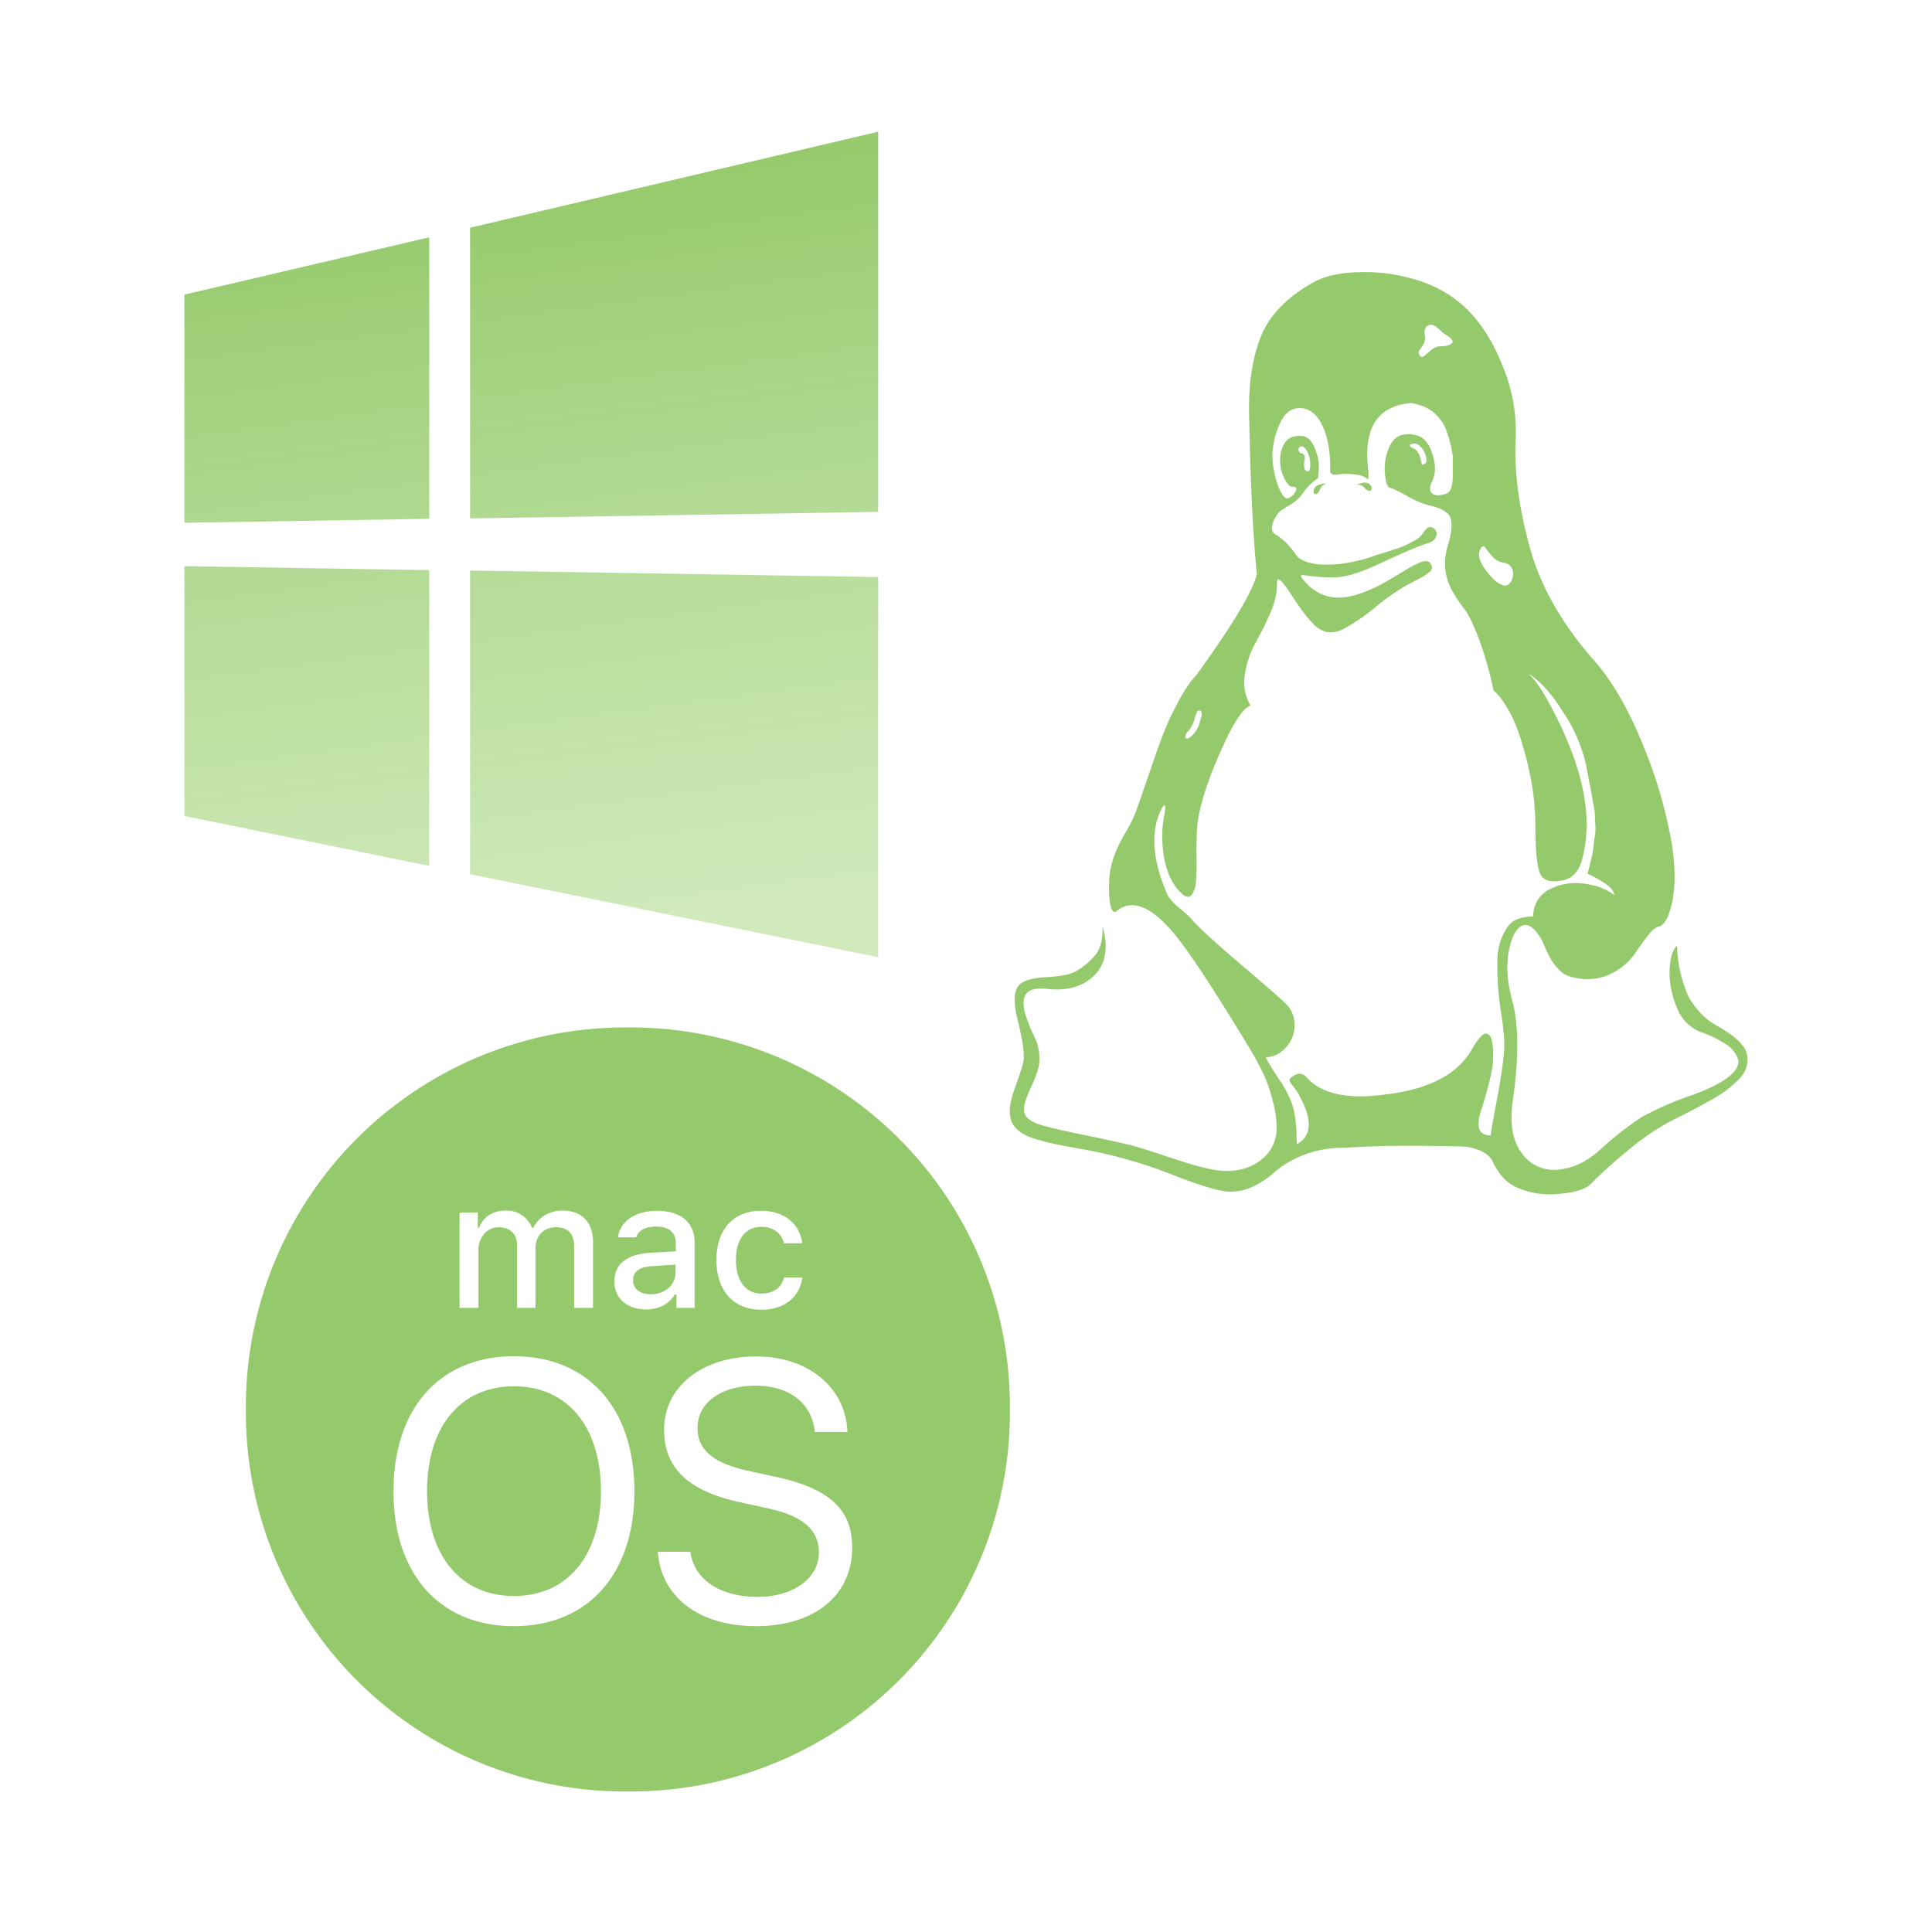<svg xmlns="http://www.w3.org/2000/svg" width="220" height="220" fill="none"><g filter="url(#a)"><path fill="#69B42E" fill-opacity=".7" d="M150.33 55.7c-.16.37-.32.56-.47.56-.18.04-.27-.06-.27-.3 0-.47.35-.75 1.05-.88h.55a.98.98 0 0 0-.86.62Zm5.03-.17a.88.88 0 0 0-.97-.27c.88-.43 1.47-.4 1.76.12.11.23.06.4-.16.52-.15.05-.36-.08-.63-.37ZM136.28 81.1c-.1.23-.18.48-.24.73a3.53 3.53 0 0 1-.86 1.56c-.26.38-.27.62-.05.7.15.04.38-.1.69-.42.4-.4.68-.9.8-1.46.03-.12.06-.24.11-.35.07-.16.1-.33.11-.5v-.18l-.05-.14c-.04-.1-.1-.14-.17-.12-.15-.04-.26.02-.34.18Zm44.5 18.4.4-1.62c.13-.48.22-1 .28-1.52.05-.53.11-.95.17-1.26a6 6 0 0 0 .02-1.31l-.05-1.15c0-.2-.07-.62-.2-1.29l-.21-1.2-.28-1.46-.3-1.56a17.93 17.93 0 0 0-2.6-6.03c-1.36-2.15-2.68-3.61-3.97-4.4.88.79 1.93 2.4 3.15 4.87 3.2 6.33 4.2 11.76 2.97 16.28-.4 1.57-1.32 2.39-2.75 2.47-1.15.15-1.86-.2-2.13-1.09-.28-.88-.42-2.5-.44-4.89 0-2.1-.2-4.2-.64-6.27a40.56 40.56 0 0 0-1.07-4.04c-.28-.92-.64-1.8-1.08-2.67-.26-.49-.55-.97-.85-1.43a5.88 5.88 0 0 0-1.13-1.29 39.53 39.53 0 0 0-1.72-6.04c-.62-1.6-1.16-2.69-1.62-3.28-.48-.61-.91-1.26-1.3-1.93a7.08 7.08 0 0 1-.83-2.34 7.12 7.12 0 0 1 .33-3.14c.37-1.27.45-2.23.25-2.9-.2-.66-1.02-1.15-2.45-1.46a10.5 10.5 0 0 1-2.46-1.05c-1.09-.6-1.74-.9-1.96-.95-.3-.03-.5-.54-.6-1.52-.11-1.02.04-2.04.43-2.98.4-1.02 1.08-1.55 2-1.59 1.35-.11 2.3.47 2.8 1.76.52 1.3.6 2.43.23 3.4-.4.74-.44 1.26-.11 1.55.33.3.88.3 1.65.03.48-.15.72-.86.72-2.1v-2.18c-.14-1-.39-1.98-.74-2.92a4.7 4.7 0 0 0-2.46-2.67 7.5 7.5 0 0 0-1.5-.44c-3.93.32-5.56 2.93-4.9 7.85 0 .59-.02.88-.05.88-.34-.35-.88-.55-1.63-.61a7.68 7.68 0 0 0-1.83.02c-.45.08-.74-.01-.85-.28.04-2.23-.26-4-.89-5.28-.62-1.29-1.45-1.95-2.48-2-1-.03-1.75.5-2.29 1.62a9.28 9.28 0 0 0-.91 3.48c-.04.6.03 1.31.2 2.17.16.86.4 1.6.71 2.2.32.6.6.87.86.79a1.53 1.53 0 0 0 .88-.82c.15-.35.02-.51-.39-.47-.26 0-.54-.28-.85-.85-.33-.6-.5-1.28-.53-1.96-.06-.76.11-1.52.5-2.17.37-.59 1-.86 1.87-.82.63 0 1.13.41 1.5 1.23.36.82.54 1.58.52 2.28 0 .43-.02.87-.08 1.3a6.22 6.22 0 0 0-1.71 1.69c-.4.57-.92 1.03-1.52 1.38-.39.23-.77.47-1.13.73a3.4 3.4 0 0 0-.86 1.58c-.09.51.05.86.42 1.06.51.31.97.69 1.38 1.14.4.45.7.82.88 1.11.18.3.52.55 1.02.76.62.24 1.29.37 1.96.38 1.73.08 3.6-.2 5.63-.87.42-.16.84-.3 1.27-.41.77-.24 1.4-.45 1.9-.62.5-.18 1.04-.43 1.63-.76.47-.23.88-.58 1.16-1.03.33-.54.7-.7 1.1-.47.18.12.31.3.36.5.06.21 0 .45-.17.7-.16.26-.47.45-.9.56-.74.24-1.78.66-3.13 1.26l-2.5 1.14c-1.62.75-2.91 1.2-3.87 1.35-.92.2-2.37.16-4.36-.11-.37-.08-.53-.05-.5.11.04.16.35.53.94 1.11a4.9 4.9 0 0 0 3.7 1.3 7.77 7.77 0 0 0 1.98-.42c.69-.23 1.35-.5 2-.82.62-.31 1.23-.65 1.84-1.02l1.66-1c.5-.3.94-.52 1.35-.7.4-.18.73-.23.97-.15.24.08.4.3.47.65 0 .09-.02.17-.05.26a.77.77 0 0 1-.23.3 7.05 7.05 0 0 1-1.3.82 9.7 9.7 0 0 0-.55.29c-.17.1-.34.18-.52.26a24.86 24.86 0 0 0-3.73 2.58 22.95 22.95 0 0 1-3.67 2.52c-1 .51-1.89.53-2.7.05-.78-.42-1.93-1.85-3.48-4.27-.8-1.2-1.27-1.64-1.38-1.29-.04.2-.06.4-.05.59 0 .97-.28 2.08-.83 3.3a36.9 36.9 0 0 1-1.63 3.26 10.65 10.65 0 0 0-1.16 3.4 5.26 5.26 0 0 0 .63 3.7c-.84.22-1.99 1.99-3.44 5.26-1.46 3.28-2.33 6.04-2.63 8.26-.09 1.35-.12 2.7-.08 4.05.02 1.99-.08 3.14-.3 3.45-.3.94-.83 1-1.6.18-1.18-1.21-1.84-3.05-1.99-5.51-.07-1.1 0-2.19.22-3.28.15-.74.13-1.1-.05-1.05l-.23.3c-1.32 2.53-1.13 5.77.56 9.71.18.47.64 1.02 1.38 1.64a28.7 28.7 0 0 1 1.32 1.17c.73.9 2.65 2.67 5.74 5.3 3.1 2.64 4.8 4.14 5.13 4.49.6.59.94 1.39.97 2.22a3.78 3.78 0 0 1-1.88 3.47c-.43.24-.91.37-1.4.4.3.59.82 1.46 1.6 2.61.77 1.16 1.28 2.2 1.54 3.16s.39 2.33.39 4.13c1.69-.94 1.82-2.73.38-5.39a5.2 5.2 0 0 0-.57-.94l-.53-.7c-.1-.15-.15-.28-.1-.35.1-.2.34-.38.7-.56.37-.17.74-.13 1.1.15 1.7 2.03 4.76 2.73 9.17 2.1 4.9-.58 8.15-2.28 9.77-5.09.85-1.49 1.47-2.07 1.88-1.76.44.24.63 1.25.55 3.05-.04.97-.46 2.77-1.27 5.39-.33.9-.44 1.63-.33 2.2.1.56.55.86 1.32.9.11-.74.38-2.24.8-4.5.42-2.27.67-4.03.75-5.28.07-.82-.05-2.26-.36-4.3a33 33 0 0 1-.41-5.69 6.72 6.72 0 0 1 1.26-4.13c.56-.7 1.5-1.05 2.82-1.05a3.33 3.33 0 0 1 1.9-3.11 6.52 6.52 0 0 1 4-.61c1.44.2 2.54.65 3.32 1.3 0-.69-1.02-1.51-3.04-2.45ZM149 51.74c-.2-.51-.42-.8-.64-.88-.33-.08-.5.05-.5.4.08.2.17.32.28.36.37 0 .5.3.39.88-.1.78.03 1.17.44 1.17.1 0 .17-.06.17-.18.11-.58.06-1.2-.14-1.75Zm22.9 12.62a1.58 1.58 0 0 0-.71-.3 2 2 0 0 1-.8-.3c-.2-.14-.38-.3-.53-.48-.24-.28-.47-.56-.69-.85a1.22 1.22 0 0 0-.22-.24c-.04-.01-.1.01-.22.1-.52.62-.39 1.47.39 2.54.77 1.07 1.49 1.69 2.15 1.85.33.03.6-.12.8-.48.2-.35.27-.77.2-1.17-.05-.25-.18-.49-.37-.67Zm-9.46-11.8c0-.4-.09-.79-.28-1.14a2.17 2.17 0 0 0-.6-.73c-.23-.16-.4-.21-.5-.18-.52.04-.65.18-.39.41l.22.12c.52.16.85.76 1 1.82 0 .11.14.07.44-.12l.1-.17Zm2.84-13.94c-.14-.16-.31-.3-.5-.41l-.52-.35c-.56-.59-1-.88-1.33-.88-.33.04-.54.18-.63.43-.09.25-.1.51-.05.77.06.24.04.5-.03.73a1.9 1.9 0 0 1-.34.61c-.13.17-.24.34-.33.53-.03.1.02.26.17.5.15.12.3.12.44 0l.61-.52c.24-.23.52-.4.82-.53.04-.04.2-.06.5-.06.28 0 .56-.04.83-.12.26-.08.42-.21.5-.4 0-.09-.05-.18-.14-.3Zm33.04 80.3c.36.38.59.87.66 1.4a3.08 3.08 0 0 1-1 2.6c-.4.4-.84.79-1.29 1.15-.42.33-.98.69-1.66 1.08a71.25 71.25 0 0 1-3.5 1.87l-1.5.76a29.14 29.14 0 0 0-4.72 3.28 54.96 54.96 0 0 0-4.16 3.75c-.63.63-1.87 1.01-3.75 1.15a9.24 9.24 0 0 1-4.91-.85c-.64-.34-1.2-.8-1.63-1.38a7.63 7.63 0 0 1-.91-1.5c-.19-.43-.6-.8-1.22-1.13a6.06 6.06 0 0 0-2.59-.56c-2.4-.05-4.78-.07-7.18-.06-.7 0-1.75.03-3.15.08l-3.2.15a12 12 0 0 0-7.34 2.64c-.72.67-1.53 1.23-2.4 1.67a5.8 5.8 0 0 1-2.95.67c-1.06-.03-3.1-.64-6.13-1.81a54.13 54.13 0 0 0-10.87-3.08c-1.18-.21-2.1-.39-2.76-.52-.73-.16-1.46-.34-2.18-.56a5.9 5.9 0 0 1-1.85-.85c-.4-.3-.73-.69-.94-1.14-.36-.9-.24-2.2.4-3.9.62-1.7.95-2.76.98-3.2a9.6 9.6 0 0 0-.22-2.33c-.16-.84-.34-1.67-.55-2.5a7.81 7.81 0 0 1-.25-2.13c.02-.7.21-1.23.58-1.58.52-.48 1.57-.75 3.15-.83 1.58-.08 2.68-.31 3.3-.7a7.84 7.84 0 0 0 2.33-2.05c.44-.66.66-1.66.66-3 .78 2.86.19 4.93-1.77 6.22-1.17.78-2.7 1.08-4.57.88-1.26-.12-2.05.07-2.38.58-.47.6-.39 1.7.28 3.34.07.24.22.6.44 1.06.22.47.38.82.47 1.05.12.33.2.66.25 1 .07.42.09.86.05 1.29 0 .59-.32 1.54-.93 2.87-.64 1.33-.89 2.26-.78 2.81.1.66.8 1.17 2.05 1.53.73.23 2.28.59 4.66 1.08a166 166 0 0 1 5.49 1.2c.88.23 2.24.66 4.08 1.28 1.84.63 3.36 1.08 4.56 1.35 1.2.28 2.21.35 3.06.24a5.87 5.87 0 0 0 3.56-1.64 4.45 4.45 0 0 0 1.27-2.82c.04-1.15-.1-2.3-.42-3.42-.25-1.05-.6-2.06-1.04-3.05-.35-.72-.72-1.43-1.1-2.14-4.46-7.42-7.57-12.14-9.34-14.18-2.5-2.88-4.57-3.67-6.23-2.34-.4.35-.68.06-.83-.88-.12-.73-.15-1.48-.1-2.22 0-1.04.2-2.07.54-3.05.33-.9.77-1.82 1.33-2.76.55-.93.95-1.75 1.2-2.45.3-.83.8-2.23 1.47-4.22.68-2 1.22-3.52 1.63-4.57.4-1.05.96-2.25 1.66-3.57.7-1.33 1.41-2.39 2.15-3.17 4.04-5.58 6.33-9.4 6.84-11.42-.44-4.38-.73-10.43-.88-18.17-.08-3.51.37-6.47 1.33-8.87.95-2.4 2.9-4.44 5.84-6.12 1.44-.83 3.35-1.24 5.74-1.24 1.96-.04 3.9.23 5.86.8a14.1 14.1 0 0 1 4.9 2.43c2.1 1.64 3.79 4 5.06 7.12a19.3 19.3 0 0 1 1.62 8.63c-.18 3.71.37 7.9 1.66 12.54 1.25 4.41 3.7 8.67 7.34 12.77 2.02 2.31 3.86 5.5 5.5 9.56a52.9 52.9 0 0 1 3.27 11.18c.3 1.92.4 3.57.28 4.95a10.86 10.86 0 0 1-.66 3.26c-.33.78-.7 1.2-1.1 1.28-.37.08-.8.45-1.3 1.12-.5.66-1 1.35-1.5 2.08-.59.8-1.35 1.47-2.23 1.96-1 .58-2.11.86-3.37.82a7.22 7.22 0 0 1-1.73-.3 2.73 2.73 0 0 1-1.24-.78c-.27-.3-.52-.6-.75-.91a17.22 17.22 0 0 1-1.13-2.34c-.81-1.45-1.56-2.03-2.26-1.76-.7.27-1.22 1.23-1.55 2.87-.33 1.64-.2 3.53.39 5.68.73 2.73.75 6.54.05 11.42-.37 2.54-.03 4.5 1 5.9a4.43 4.43 0 0 0 4.03 1.93c1.65-.11 3.21-.8 4.69-2.08a40.03 40.03 0 0 1 4.93-3.9 35.28 35.28 0 0 1 5.72-2.5c1.95-.7 3.36-1.41 4.25-2.13.88-.72 1.22-1.4 1.02-2.02a3.3 3.3 0 0 0-1.38-1.67 13.02 13.02 0 0 0-2.84-1.38 4.7 4.7 0 0 1-2.73-2.8 9.87 9.87 0 0 1-.83-4.26c.05-1.38.34-2.31.85-2.78.04 1.96.47 3.89 1.25 5.69a9.09 9.09 0 0 0 2.28 2.78c.3.21.7.47 1.2.76.5.3.8.48.9.56.74.47 1.3.95 1.72 1.44Z"/></g><g filter="url(#b)"><path fill="#69B42E" fill-opacity=".7" d="M68.43 169.81c0 7.32-3.81 11.93-9.9 11.93-6.1 0-9.9-4.63-9.9-11.93 0-7.34 3.8-11.95 9.9-11.95 6.09 0 9.9 4.61 9.9 11.95Zm8.5-25.81-2.67.18c-1.5.1-2.17.63-2.17 1.6 0 1.03.84 1.6 2.02 1.6 1.61 0 2.81-1.06 2.81-2.46V144ZM115 160.5A43.17 43.17 0 0 1 71.5 204 43.17 43.17 0 0 1 28 160.5 43.17 43.17 0 0 1 71.5 117a43.17 43.17 0 0 1 43.5 43.5Zm-33.42-17.04c0 3.53 1.95 5.68 5.12 5.68 2.69 0 4.38-1.51 4.66-3.66h-2.1c-.28 1.18-1.2 1.82-2.56 1.82-1.8 0-2.9-1.46-2.9-3.84 0-2.36 1.1-3.76 2.9-3.76 1.43 0 2.33.82 2.56 1.87h2.1c-.28-2.1-1.92-3.69-4.66-3.69-3.17-.03-5.12 2.12-5.12 5.58Zm-29.25-5.38v10.85h2.15v-6.65c0-1.4 1-2.53 2.3-2.53 1.29 0 2.1.77 2.1 2v7.18h2.1v-6.85c0-1.3.9-2.33 2.3-2.33 1.41 0 2.1.71 2.1 2.22v6.96h2.15v-7.5c0-2.25-1.28-3.58-3.48-3.58-1.5 0-2.76.77-3.3 1.95h-.18a3.06 3.06 0 0 0-2.99-1.95c-1.46 0-2.56.72-3.02 1.95h-.15v-1.74l-2.08.03Zm19.91 31.73c0-9.44-5.27-15.37-13.71-15.37-8.45 0-13.72 5.93-13.72 15.37 0 9.45 5.27 15.36 13.72 15.36 8.44 0 13.71-5.94 13.71-15.36Zm1.33-20.7c1.44 0 2.61-.61 3.28-1.71h.18v1.53h2.07v-7.42c0-2.27-1.54-3.63-4.27-3.63-2.49 0-4.23 1.2-4.46 3.02h2.08c.23-.8 1.07-1.23 2.27-1.23 1.46 0 2.23.67 2.23 1.87v.95l-2.94.17c-2.59.16-4.05 1.28-4.05 3.25-.02 1.95 1.51 3.2 3.61 3.2Zm23.47 27.1c0-4.22-2.46-6.68-8.65-8.03l-3.3-.72c-4.07-.9-5.66-2.5-5.66-4.84 0-3.02 2.87-4.83 6.58-4.83 3.89 0 6.45 2 6.78 5.27h3.71c-.18-5.04-4.45-8.6-10.39-8.6-6.17 0-10.49 3.46-10.49 8.34 0 4.22 2.58 6.94 8.55 8.24l3.3.72c4.12.9 5.78 2.56 5.78 5.04 0 2.92-2.94 5.04-6.96 5.04-4.27 0-7.24-1.94-7.68-5.14h-3.7c.35 5.14 4.68 8.47 11.18 8.47 6.62 0 10.95-3.46 10.95-8.96Z"/></g><g filter="url(#c)"><path fill="url(#d)" fill-opacity=".7" d="M21 59.53V33.55l27.88-6.53v32.06L21 59.53ZM100 15v43.29l-46.47.74v-33.1L100 15ZM21 64.47l27.88.45V98.6L21 92.92V64.47Zm79 1.24V109l-46.47-9.45V64.97l46.47.74Z"/></g><defs><filter id="a" width="105.11" height="126.11" x="104.44" y="20.44" color-interpolation-filters="sRGB" filterUnits="userSpaceOnUse"><feFlood flood-opacity="0" result="BackgroundImageFix"/><feGaussianBlur in="BackgroundImageFix" stdDeviation="5.28"/><feComposite in2="SourceAlpha" operator="in" result="effect1_backgroundBlur_49_2432"/><feBlend in="SourceGraphic" in2="effect1_backgroundBlur_49_2432" result="shape"/></filter><filter id="b" width="93.6" height="93.6" x="24.7" y="113.7" color-interpolation-filters="sRGB" filterUnits="userSpaceOnUse"><feFlood flood-opacity="0" result="BackgroundImageFix"/><feGaussianBlur in="BackgroundImageFix" stdDeviation="1.65"/><feComposite in2="SourceAlpha" operator="in" result="effect1_backgroundBlur_49_2432"/><feBlend in="SourceGraphic" in2="effect1_backgroundBlur_49_2432" result="shape"/></filter><filter id="c" width="93.2" height="108.2" x="13.9" y="7.9" color-interpolation-filters="sRGB" filterUnits="userSpaceOnUse"><feFlood flood-opacity="0" result="BackgroundImageFix"/><feGaussianBlur in="BackgroundImageFix" stdDeviation="3.55"/><feComposite in2="SourceAlpha" operator="in" result="effect1_backgroundBlur_49_2432"/><feBlend in="SourceGraphic" in2="effect1_backgroundBlur_49_2432" result="shape"/></filter><linearGradient id="d" x1="60.5" x2="73.11" y1="15" y2="108.96" gradientUnits="userSpaceOnUse"><stop offset=".08" stop-color="#69B42E"/><stop offset=".95" stop-color="#9BD26F" stop-opacity=".68"/></linearGradient></defs></svg>